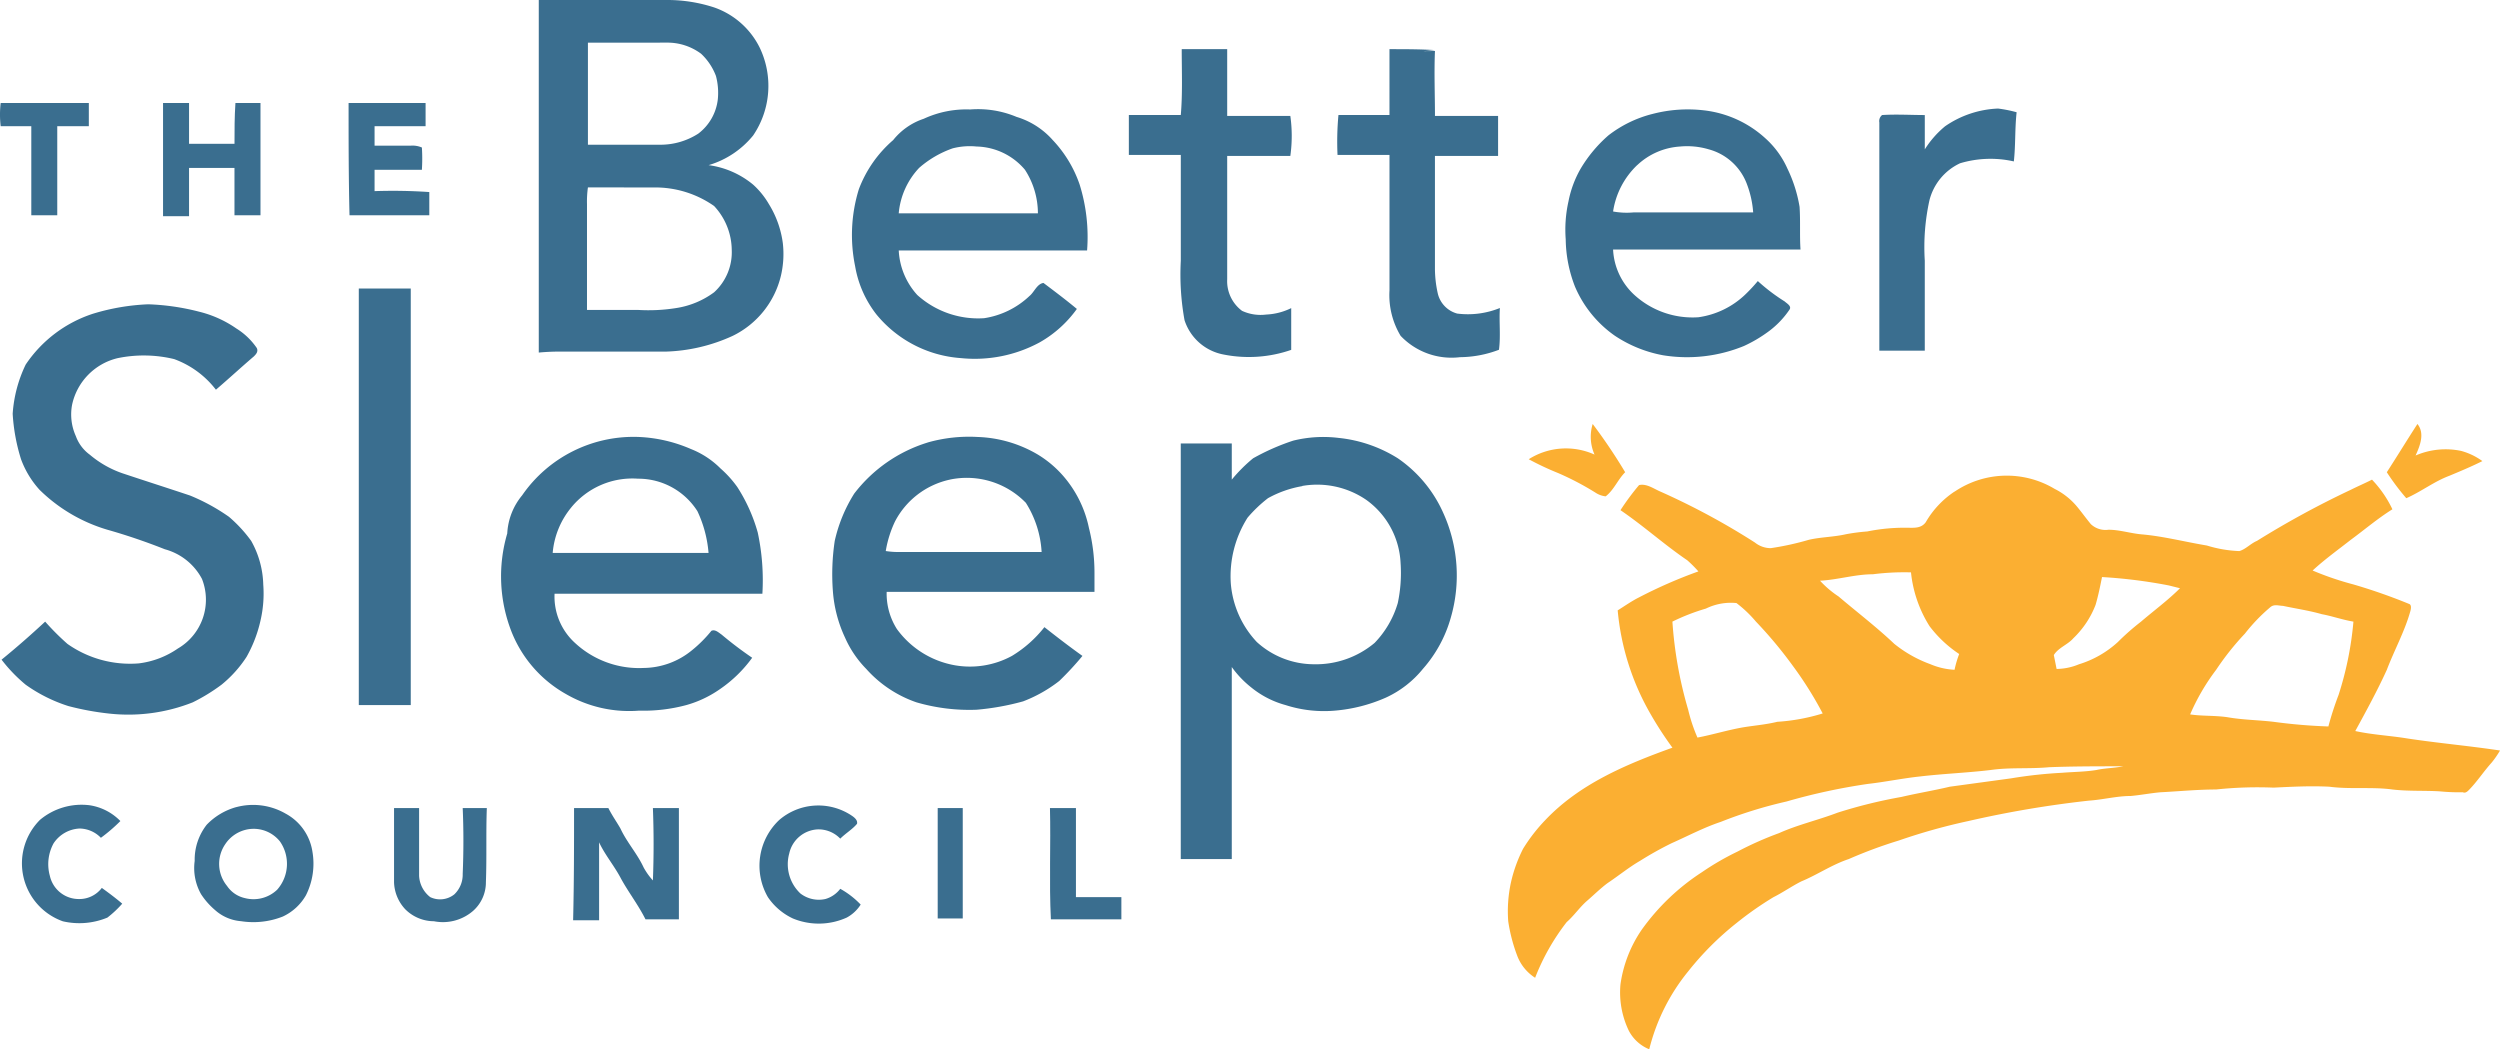 <svg xmlns="http://www.w3.org/2000/svg" width="193.996" height="81.422" viewBox="0 0 193.996 81.422">
			<g transform="translate(-69 -42)">
				<g transform="translate(69 42)">
					<path fill="#3A6E8F" d="M280.57,12.04H284.1v5.183h4.9a11.153,11.153,0,0,1,0,3.1h-4.9v9.575a2.877,2.877,0,0,0,1.152,2.448,3.424,3.424,0,0,0,1.872.288,4.874,4.874,0,0,0,1.944-.5v3.24a10.031,10.031,0,0,1-5.255.36,3.943,3.943,0,0,1-3.024-2.664,19.839,19.839,0,0,1-.288-4.607V20.247h-4.032v-3.1H280.5c.145-1.656.072-3.384.072-5.112Z" transform="translate(-188.872 -8.225)"></path>
					<path fill="#3A6E8F" d="M331.575,12.04c1.152,0,2.376,0,3.527.072a18.5,18.5,0,0,1-3.455.072c1.152.072,2.3,0,3.455,0-.072,1.656,0,3.384,0,5.039H340v3.1h-4.9V29.03a8.924,8.924,0,0,0,.216,1.944,2.115,2.115,0,0,0,1.512,1.584,6.617,6.617,0,0,0,3.312-.432c-.072,1.08.072,2.16-.072,3.24a8.671,8.671,0,0,1-3.024.576,5.446,5.446,0,0,1-4.607-1.656,6.131,6.131,0,0,1-.864-3.527V20.247h-4.032a22.247,22.247,0,0,1,.072-3.1h3.959V12.04Z" transform="translate(-223.751 -8.225)"></path>
					<path fill="#3A6E8F" d="M.111,25.216H6.95v1.8H4.5v6.911H2.486V27.016H.11A7.54,7.54,0,0,1,.111,25.216Z" transform="translate(-0.057 -17.225)"></path>
					<path fill="#3A6E8F" d="M39.982,25.216H42v3.168h3.527c0-1.08,0-2.088.072-3.168h1.944v8.711H45.525V30.255H42V34H39.982Z" transform="translate(-27.33 -17.225)"></path>
					<path fill="#3A6E8F" d="M85.416,25.216h5.975v1.8H87.432v1.512H90.24a1.827,1.827,0,0,1,.864.144,13.847,13.847,0,0,1,0,1.728H87.432v1.656a41.842,41.842,0,0,1,4.247.072v1.8H85.488c-.072-2.951-.072-5.831-.072-8.711Z" transform="translate(-58.366 -17.225)"></path>
					<path fill="#3A6E8F" d="M465.361,27.947a7.762,7.762,0,0,1,4.1-1.368,10.154,10.154,0,0,1,1.44.288c-.144,1.3-.072,2.52-.216,3.815a8.221,8.221,0,0,0-4.175.144,4.342,4.342,0,0,0-2.376,2.88,16.913,16.913,0,0,0-.36,4.679v6.983h-3.527V27.659a.6.6,0,0,1,.216-.576c1.08-.072,2.232,0,3.312,0v2.664a7.5,7.5,0,0,1,1.584-1.8Z" transform="translate(-314.414 -18.156)"></path>
					<path fill="#3A6E8F" d="M214.237,27.489a7.87,7.87,0,0,1,3.6-.72,7.747,7.747,0,0,1,3.6.576,6.11,6.11,0,0,1,2.808,1.8,9.473,9.473,0,0,1,2.088,3.455,13.647,13.647,0,0,1,.576,5.111H212.294a5.537,5.537,0,0,0,1.44,3.455,7.051,7.051,0,0,0,5.183,1.8,6.54,6.54,0,0,0,3.527-1.728c.36-.288.576-.936,1.08-1.008.864.648,1.728,1.3,2.592,2.016a9.009,9.009,0,0,1-2.88,2.592,10.566,10.566,0,0,1-6.119,1.224,9.313,9.313,0,0,1-6.551-3.384,8.34,8.34,0,0,1-1.656-3.744,12.035,12.035,0,0,1,.288-5.975,9.415,9.415,0,0,1,2.664-3.815,5.1,5.1,0,0,1,2.376-1.655Zm2.232,2.3a7.9,7.9,0,0,0-2.592,1.512,5.892,5.892,0,0,0-1.584,3.527h10.8a6.215,6.215,0,0,0-1.008-3.384,5.049,5.049,0,0,0-3.744-1.8,5.347,5.347,0,0,0-1.872.144Z" transform="translate(-142.553 -18.274)"></path>
					<path fill="#3A6E8F" d="M390.142,27.2a10.82,10.82,0,0,1,4.032-.288,8.489,8.489,0,0,1,4.751,2.16,6.955,6.955,0,0,1,1.728,2.376,10.839,10.839,0,0,1,.936,2.952c.072,1.08,0,2.232.072,3.312H387.118a5.1,5.1,0,0,0,1.656,3.527,6.7,6.7,0,0,0,4.967,1.728,6.573,6.573,0,0,0,3.672-1.8,12.882,12.882,0,0,0,.936-1.008,14.506,14.506,0,0,0,2.088,1.584c.144.144.576.36.36.648a6.887,6.887,0,0,1-1.584,1.656,10.636,10.636,0,0,1-1.944,1.152,11.634,11.634,0,0,1-6.263.72,10.017,10.017,0,0,1-3.744-1.512,8.9,8.9,0,0,1-3.1-3.815,10.418,10.418,0,0,1-.72-3.672,10.033,10.033,0,0,1,.216-2.952,8.224,8.224,0,0,1,.936-2.52,10.62,10.62,0,0,1,2.16-2.592,9.288,9.288,0,0,1,3.384-1.656Zm-1.152,3.96a6.252,6.252,0,0,0-1.872,3.6,5.857,5.857,0,0,0,1.584.072h9.287a7.748,7.748,0,0,0-.5-2.232,4.375,4.375,0,0,0-2.952-2.664,5.9,5.9,0,0,0-2.232-.216A5.323,5.323,0,0,0,388.991,31.164Z" transform="translate(-261.945 -18.349)"></path>
					<path fill="#3A6E8F" d="M131.986,0h10.079a11.683,11.683,0,0,1,3.527.576,6.219,6.219,0,0,1,3.527,3.1,6.854,6.854,0,0,1-.5,6.839,7.009,7.009,0,0,1-3.455,2.3,6.82,6.82,0,0,1,3.455,1.512,6.264,6.264,0,0,1,1.224,1.512,7.634,7.634,0,0,1,1.08,3.024,7.339,7.339,0,0,1-.144,2.52,6.991,6.991,0,0,1-3.744,4.679,13.362,13.362,0,0,1-5.255,1.224H133.93a17.559,17.559,0,0,0-1.944.072c0-9.143,0-18.285,0-27.356ZM135.8,3.312v7.919h5.615a5.427,5.427,0,0,0,2.952-.864A3.884,3.884,0,0,0,145.88,7.7a5.091,5.091,0,0,0-.144-1.8,4.559,4.559,0,0,0-1.152-1.728,4.368,4.368,0,0,0-2.664-.864Zm0,11.231a7.831,7.831,0,0,0-.072,1.3v8.207h3.959a13.545,13.545,0,0,0,2.952-.144,6.63,6.63,0,0,0,2.952-1.224,4.2,4.2,0,0,0,1.368-3.312,5.055,5.055,0,0,0-1.368-3.384,7.949,7.949,0,0,0-4.607-1.44Z" transform="translate(-90.178)"></path>
					<path fill="#3A6E8F" d="M87.915,70.65h4.032v32.324H87.915Z" transform="translate(-60.073 -48.261)"></path>
					<path fill="#3A6E8F" d="M7.581,75.232a16.941,16.941,0,0,1,4.247-.72,18.118,18.118,0,0,1,3.959.576,8.66,8.66,0,0,1,2.88,1.3A5.291,5.291,0,0,1,20.251,77.9c.144.288-.072.5-.216.648-1.008.864-1.944,1.728-2.952,2.592a7.2,7.2,0,0,0-3.24-2.376,10.044,10.044,0,0,0-4.391-.072,4.739,4.739,0,0,0-3.527,3.6,4.075,4.075,0,0,0,.288,2.448,3.066,3.066,0,0,0,1.08,1.44,7.919,7.919,0,0,0,2.52,1.44c1.728.576,3.527,1.152,5.255,1.728A15.353,15.353,0,0,1,18.092,91a10.664,10.664,0,0,1,1.728,1.872,7.26,7.26,0,0,1,.936,3.384,9.258,9.258,0,0,1-.216,2.808,10.291,10.291,0,0,1-1.08,2.808,9.277,9.277,0,0,1-1.944,2.16,14.279,14.279,0,0,1-2.232,1.368,13.563,13.563,0,0,1-6.551.864,21.392,21.392,0,0,1-3.1-.576,11.9,11.9,0,0,1-3.312-1.656,11.943,11.943,0,0,1-1.872-1.944c1.152-.936,2.3-1.944,3.384-2.952a19.581,19.581,0,0,0,1.728,1.728,8.435,8.435,0,0,0,5.543,1.512,6.776,6.776,0,0,0,3.024-1.152A4.385,4.385,0,0,0,16,95.821a4.621,4.621,0,0,0-2.88-2.3A46.458,46.458,0,0,0,8.66,92.005,12.593,12.593,0,0,1,3.4,88.91a7.245,7.245,0,0,1-1.44-2.376,14.54,14.54,0,0,1-.648-3.527,10.362,10.362,0,0,1,1.008-3.815,10.015,10.015,0,0,1,5.256-3.959Z" transform="translate(-0.328 -50.899)"></path>
					<path fill="#FBAF32" d="M379.49,106.193a3.391,3.391,0,0,1-.144-2.376,42.589,42.589,0,0,1,2.52,3.744c-.576.576-.864,1.368-1.512,1.872a1.769,1.769,0,0,1-.792-.288,21.934,21.934,0,0,0-2.88-1.512,22.538,22.538,0,0,1-2.3-1.08,5.388,5.388,0,0,1,5.111-.359Z" transform="translate(-255.756 -70.917)"></path>
					<path fill="#FBAF32" d="M584.512,107.561c.792-1.224,1.584-2.52,2.376-3.744.576.72.216,1.656-.144,2.448a5.87,5.87,0,0,1,3.527-.36,5.01,5.01,0,0,1,1.656.792c-.864.432-1.728.792-2.592,1.152-1.152.432-2.16,1.224-3.312,1.728a18.369,18.369,0,0,1-1.512-2.016Z" transform="translate(-399.299 -70.917)"></path>
					<path fill="#3A6E8F" d="M124.369,111.528a10.512,10.512,0,0,1,9.071-4.535,11.354,11.354,0,0,1,4.032.936,6.727,6.727,0,0,1,2.3,1.512,8.377,8.377,0,0,1,1.3,1.44,12.944,12.944,0,0,1,1.584,3.527,17.653,17.653,0,0,1,.36,4.751H126.889a4.857,4.857,0,0,0,1.584,3.815,7.314,7.314,0,0,0,5.327,1.944,5.988,5.988,0,0,0,3.744-1.368,10.012,10.012,0,0,0,1.512-1.512c.288-.144.576.144.792.288a29.327,29.327,0,0,0,2.376,1.8,10.186,10.186,0,0,1-2.52,2.448,8.573,8.573,0,0,1-2.592,1.224,12.808,12.808,0,0,1-3.672.432,9.779,9.779,0,0,1-5.687-1.3,9.6,9.6,0,0,1-4.175-4.751,11.787,11.787,0,0,1-.36-7.7A5.027,5.027,0,0,1,124.369,111.528Zm3.815.936a6.385,6.385,0,0,0-1.44,3.527h12.094a9.356,9.356,0,0,0-.864-3.24,5.433,5.433,0,0,0-4.607-2.52,6.132,6.132,0,0,0-5.184,2.232Z" transform="translate(-83.856 -73.085)"></path>
					<path fill="#3A6E8F" d="M211.25,107.43a11.745,11.745,0,0,1,3.887-.432,9.806,9.806,0,0,1,4.679,1.368,8.378,8.378,0,0,1,2.088,1.8,8.888,8.888,0,0,1,1.872,3.887,14.2,14.2,0,0,1,.432,3.455v1.512H208.082a5.122,5.122,0,0,0,.792,2.88,7.078,7.078,0,0,0,4.464,2.808,6.812,6.812,0,0,0,4.464-.72,9.367,9.367,0,0,0,2.52-2.232c1.008.792,1.944,1.512,2.952,2.232a23.027,23.027,0,0,1-1.8,1.944,10.827,10.827,0,0,1-2.808,1.584,19.849,19.849,0,0,1-3.6.648,14.655,14.655,0,0,1-4.679-.576A9.257,9.257,0,0,1,206.5,125a8.164,8.164,0,0,1-1.656-2.448,10.236,10.236,0,0,1-.936-3.6,17.435,17.435,0,0,1,.144-3.887,11.657,11.657,0,0,1,1.512-3.672,11.394,11.394,0,0,1,5.687-3.96Zm1.728,2.88a6.3,6.3,0,0,0-4.247,3.24,8.582,8.582,0,0,0-.72,2.3,6.2,6.2,0,0,0,1.152.072h10.943a7.964,7.964,0,0,0-1.224-3.815,6.393,6.393,0,0,0-5.9-1.8Z" transform="translate(-139.278 -73.09)"></path>
					<path fill="#3A6E8F" d="M297.9,107.315a9.738,9.738,0,0,1,3.527-.216,10.674,10.674,0,0,1,4.607,1.584,10.121,10.121,0,0,1,3.527,4.247,11.739,11.739,0,0,1,.576,8.135,10.129,10.129,0,0,1-2.16,3.959,7.979,7.979,0,0,1-2.88,2.232,12.33,12.33,0,0,1-3.959,1.008,9.756,9.756,0,0,1-3.815-.432,7.218,7.218,0,0,1-2.664-1.368,7.787,7.787,0,0,1-1.512-1.584v14.9h-3.959V107.53h3.959v2.808a11.985,11.985,0,0,1,1.656-1.656,17.5,17.5,0,0,1,3.1-1.367Zm.72,3.527a8.375,8.375,0,0,0-2.664.936,10.406,10.406,0,0,0-1.584,1.512,8.5,8.5,0,0,0-1.3,5.111,7.506,7.506,0,0,0,2.016,4.535,6.6,6.6,0,0,0,4.391,1.728,7.092,7.092,0,0,0,4.751-1.656,7.471,7.471,0,0,0,1.8-3.1,11.222,11.222,0,0,0,.216-3.1,6.388,6.388,0,0,0-2.664-4.9,6.737,6.737,0,0,0-4.967-1.08Z" transform="translate(-197.563 -73.119)"></path>
					<path fill="#FBAF32" d="M403.99,117.719a7.23,7.23,0,0,1,7.775-.216,5.392,5.392,0,0,1,1.728,1.368c.36.432.72.936,1.08,1.368a1.662,1.662,0,0,0,1.368.432c.864,0,1.728.288,2.592.36,1.656.144,3.312.576,5.039.864a9.729,9.729,0,0,0,2.52.432c.5-.144.864-.576,1.368-.792a71.063,71.063,0,0,1,7.271-3.959c.576-.288,1.08-.5,1.656-.792a8.732,8.732,0,0,1,1.584,2.3c-1.152.72-2.16,1.584-3.24,2.376-1.008.792-2.016,1.512-2.952,2.376a23.439,23.439,0,0,0,3.168,1.08,43.7,43.7,0,0,1,4.319,1.512c.216.072.144.432.072.648-.432,1.512-1.224,2.952-1.8,4.464-.72,1.584-1.584,3.168-2.448,4.751,1.3.288,2.736.36,4.032.576,2.376.36,4.824.576,7.2.936a7.254,7.254,0,0,1-.648.936c-.648.72-1.152,1.512-1.8,2.16-.144.144-.288.216-.432.144a15.666,15.666,0,0,1-1.8-.072c-1.224-.072-2.448,0-3.672-.144-1.584-.216-3.24,0-4.9-.216-1.44-.072-2.88,0-4.319.072a30.529,30.529,0,0,0-4.464.144c-1.44,0-2.88.144-4.319.216-.792.072-1.512.216-2.3.288-1.08,0-2.16.288-3.24.36a81.9,81.9,0,0,0-9.359,1.584,46.107,46.107,0,0,0-5.4,1.512,35.853,35.853,0,0,0-3.887,1.44c-1.3.432-2.448,1.224-3.672,1.728-.72.36-1.44.864-2.16,1.224a25.871,25.871,0,0,0-2.88,2.016,23.036,23.036,0,0,0-3.744,3.744,15.453,15.453,0,0,0-3.024,6.047,3.1,3.1,0,0,1-1.584-1.44,6.85,6.85,0,0,1-.648-3.6,9.915,9.915,0,0,1,1.656-4.247,17.276,17.276,0,0,1,4.679-4.464,20.718,20.718,0,0,1,2.736-1.584,26.03,26.03,0,0,1,3.24-1.44c1.44-.648,3.024-1.008,4.535-1.584a38.517,38.517,0,0,1,4.967-1.224c1.224-.288,2.52-.5,3.744-.792l4.751-.648a35.081,35.081,0,0,1,3.959-.432c.864-.072,1.8-.072,2.664-.216.648-.144,1.368-.144,2.088-.288-1.944,0-3.887,0-5.759.072-1.512.144-3.024,0-4.535.216-1.8.216-3.672.288-5.471.5-1.368.144-2.736.432-4.032.576a47.286,47.286,0,0,0-6.335,1.368,34.733,34.733,0,0,0-5.111,1.584c-1.3.432-2.52,1.08-3.815,1.656a26.784,26.784,0,0,0-2.448,1.368c-.864.5-1.656,1.152-2.52,1.728-.576.432-1.08.936-1.584,1.368-.576.5-1.008,1.152-1.584,1.656a17.129,17.129,0,0,0-2.448,4.319,3.488,3.488,0,0,1-1.368-1.656,12.793,12.793,0,0,1-.72-2.736,10.525,10.525,0,0,1,.216-3.024,11.171,11.171,0,0,1,.936-2.592,13.164,13.164,0,0,1,1.728-2.232c2.664-2.808,6.263-4.319,9.863-5.615a27.843,27.843,0,0,1-1.728-2.664,19.621,19.621,0,0,1-2.52-7.991c.576-.36,1.08-.72,1.656-1.008a37.206,37.206,0,0,1,4.607-2.016,9.737,9.737,0,0,0-.864-.864c-1.8-1.224-3.384-2.664-5.183-3.887a19.4,19.4,0,0,1,1.44-1.944c.576-.144,1.152.288,1.656.5a55.449,55.449,0,0,1,7.343,3.959,1.956,1.956,0,0,0,1.224.432,21.638,21.638,0,0,0,2.952-.648c.936-.216,1.944-.216,2.88-.432a15.053,15.053,0,0,1,1.656-.216,14.58,14.58,0,0,1,3.1-.288c.5,0,1.08.072,1.44-.432a7.136,7.136,0,0,1,2.232-2.375Zm-6.335,6.407c-1.368,0-2.736.432-4.1.5a7.647,7.647,0,0,0,1.44,1.224c1.44,1.224,2.952,2.376,4.319,3.672a9.766,9.766,0,0,0,2.808,1.584,5.466,5.466,0,0,0,1.872.432,7.877,7.877,0,0,1,.36-1.224,9.357,9.357,0,0,1-2.3-2.16,9.648,9.648,0,0,1-1.44-4.175A19.317,19.317,0,0,0,397.655,124.126Zm17.782.216c-.144.72-.288,1.44-.5,2.16a7.129,7.129,0,0,1-1.728,2.592c-.432.5-1.152.72-1.512,1.3l.216,1.08a4.631,4.631,0,0,0,1.728-.36,7.9,7.9,0,0,0,3.024-1.728,18.886,18.886,0,0,1,1.8-1.584c1.008-.864,2.088-1.656,3.024-2.592l-.864-.216A39.238,39.238,0,0,0,415.436,124.342Zm-30.74,2.448A16.153,16.153,0,0,0,382.1,127.8a31.725,31.725,0,0,0,1.224,6.839,12.654,12.654,0,0,0,.72,2.16c1.152-.216,2.3-.576,3.527-.792.864-.144,1.8-.216,2.664-.432a15.182,15.182,0,0,0,3.527-.648,28.373,28.373,0,0,0-2.3-3.672,33.251,33.251,0,0,0-2.88-3.455,9.446,9.446,0,0,0-1.512-1.44A4.4,4.4,0,0,0,384.7,126.789Zm43.842-.144a13.822,13.822,0,0,0-2.016,2.088,21.2,21.2,0,0,0-2.232,2.808A16.663,16.663,0,0,0,422.275,135c.936.144,1.872.072,2.88.216,1.224.216,2.376.216,3.6.36a42.185,42.185,0,0,0,4.247.36,24.368,24.368,0,0,1,.792-2.448,25.746,25.746,0,0,0,1.152-5.687c-.864-.144-1.656-.432-2.448-.576-1.008-.288-2.016-.432-3.024-.648-.288,0-.648-.144-.936.072Z" transform="translate(-252.324 -79.564)"></path>
					<path fill="#3A6E8F" d="M6.767,198.271a5.03,5.03,0,0,1,3.887-1.152,4.213,4.213,0,0,1,2.376,1.224,13.023,13.023,0,0,1-1.512,1.3,2.343,2.343,0,0,0-1.656-.72,2.563,2.563,0,0,0-2.016,1.152,3.371,3.371,0,0,0-.288,2.52,2.3,2.3,0,0,0,2.232,1.8,2.184,2.184,0,0,0,1.8-.864c.5.36,1.08.792,1.584,1.224a8.193,8.193,0,0,1-1.152,1.08,5.677,5.677,0,0,1-3.455.288,4.771,4.771,0,0,1-1.8-7.847Z" transform="translate(-3.689 -134.631)"></path>
					<path fill="#3A6E8F" d="M187.583,198.362A4.655,4.655,0,0,1,193.2,198c.216.144.5.36.432.648-.36.432-.864.72-1.3,1.152a2.34,2.34,0,0,0-1.728-.72,2.379,2.379,0,0,0-2.232,1.872,3.123,3.123,0,0,0,.864,3.1,2.339,2.339,0,0,0,1.944.432,2.223,2.223,0,0,0,1.152-.792,6.655,6.655,0,0,1,1.584,1.224,2.921,2.921,0,0,1-1.08,1.008,5.263,5.263,0,0,1-4.175.072,4.8,4.8,0,0,1-1.944-1.656,4.876,4.876,0,0,1,.864-5.975Z" transform="translate(-127.129 -134.722)"></path>
					<path fill="#3A6E8F" d="M101.876,197.866h1.872c-.072,1.944,0,3.815-.072,5.759a2.952,2.952,0,0,1-1.008,2.232,3.572,3.572,0,0,1-3.024.792,3.158,3.158,0,0,1-2.232-.936,3.207,3.207,0,0,1-.864-2.088v-5.759h1.944v5.255a2.229,2.229,0,0,0,.864,1.656,1.77,1.77,0,0,0,1.872-.216,2.117,2.117,0,0,0,.648-1.584c.072-1.727.072-3.455,0-5.111Z" transform="translate(-65.971 -135.162)"></path>
					<path fill="#3A6E8F" d="M140.463,197.866h2.664c.288.576.648,1.08.936,1.584.5,1.08,1.3,1.944,1.8,3.024a5.1,5.1,0,0,0,.72,1.008q.108-2.807,0-5.615H148.6V206.5h-2.592c-.576-1.152-1.368-2.16-1.944-3.24-.5-.936-1.224-1.8-1.656-2.736v6.047h-2.016c.072-2.951.072-5.831.072-8.711Z" transform="translate(-95.919 -135.162)"></path>
					<path fill="#3A6E8F" d="M229.67,197.866h1.944v8.567H229.67Z" transform="translate(-156.906 -135.162)"></path>
					<path fill="#3A6E8F" d="M257.158,197.866h2.016v6.911H262.7V206.5H257.23c-.144-2.879,0-5.759-.072-8.639Z" transform="translate(-175.683 -135.162)"></path>
					<path fill="#3A6E8F" d="M50.895,197.265a5.041,5.041,0,0,1,3.815.5,4.04,4.04,0,0,1,2.088,2.952,5.458,5.458,0,0,1-.5,3.384,4.014,4.014,0,0,1-1.8,1.656,6.212,6.212,0,0,1-3.24.36,3.415,3.415,0,0,1-2.016-.864,5.739,5.739,0,0,1-1.08-1.224,4.121,4.121,0,0,1-.5-2.592,4.4,4.4,0,0,1,.936-2.808,5.061,5.061,0,0,1,2.3-1.368Zm.576,1.8a2.661,2.661,0,0,0-1.44,1.08,2.7,2.7,0,0,0,.144,3.24,2.263,2.263,0,0,0,1.368.936,2.653,2.653,0,0,0,2.52-.648,3.035,3.035,0,0,0,.216-3.744,2.61,2.61,0,0,0-2.808-.864Z" transform="translate(-32.555 -134.634)"></path>
				</g>
			</g>
		</svg>